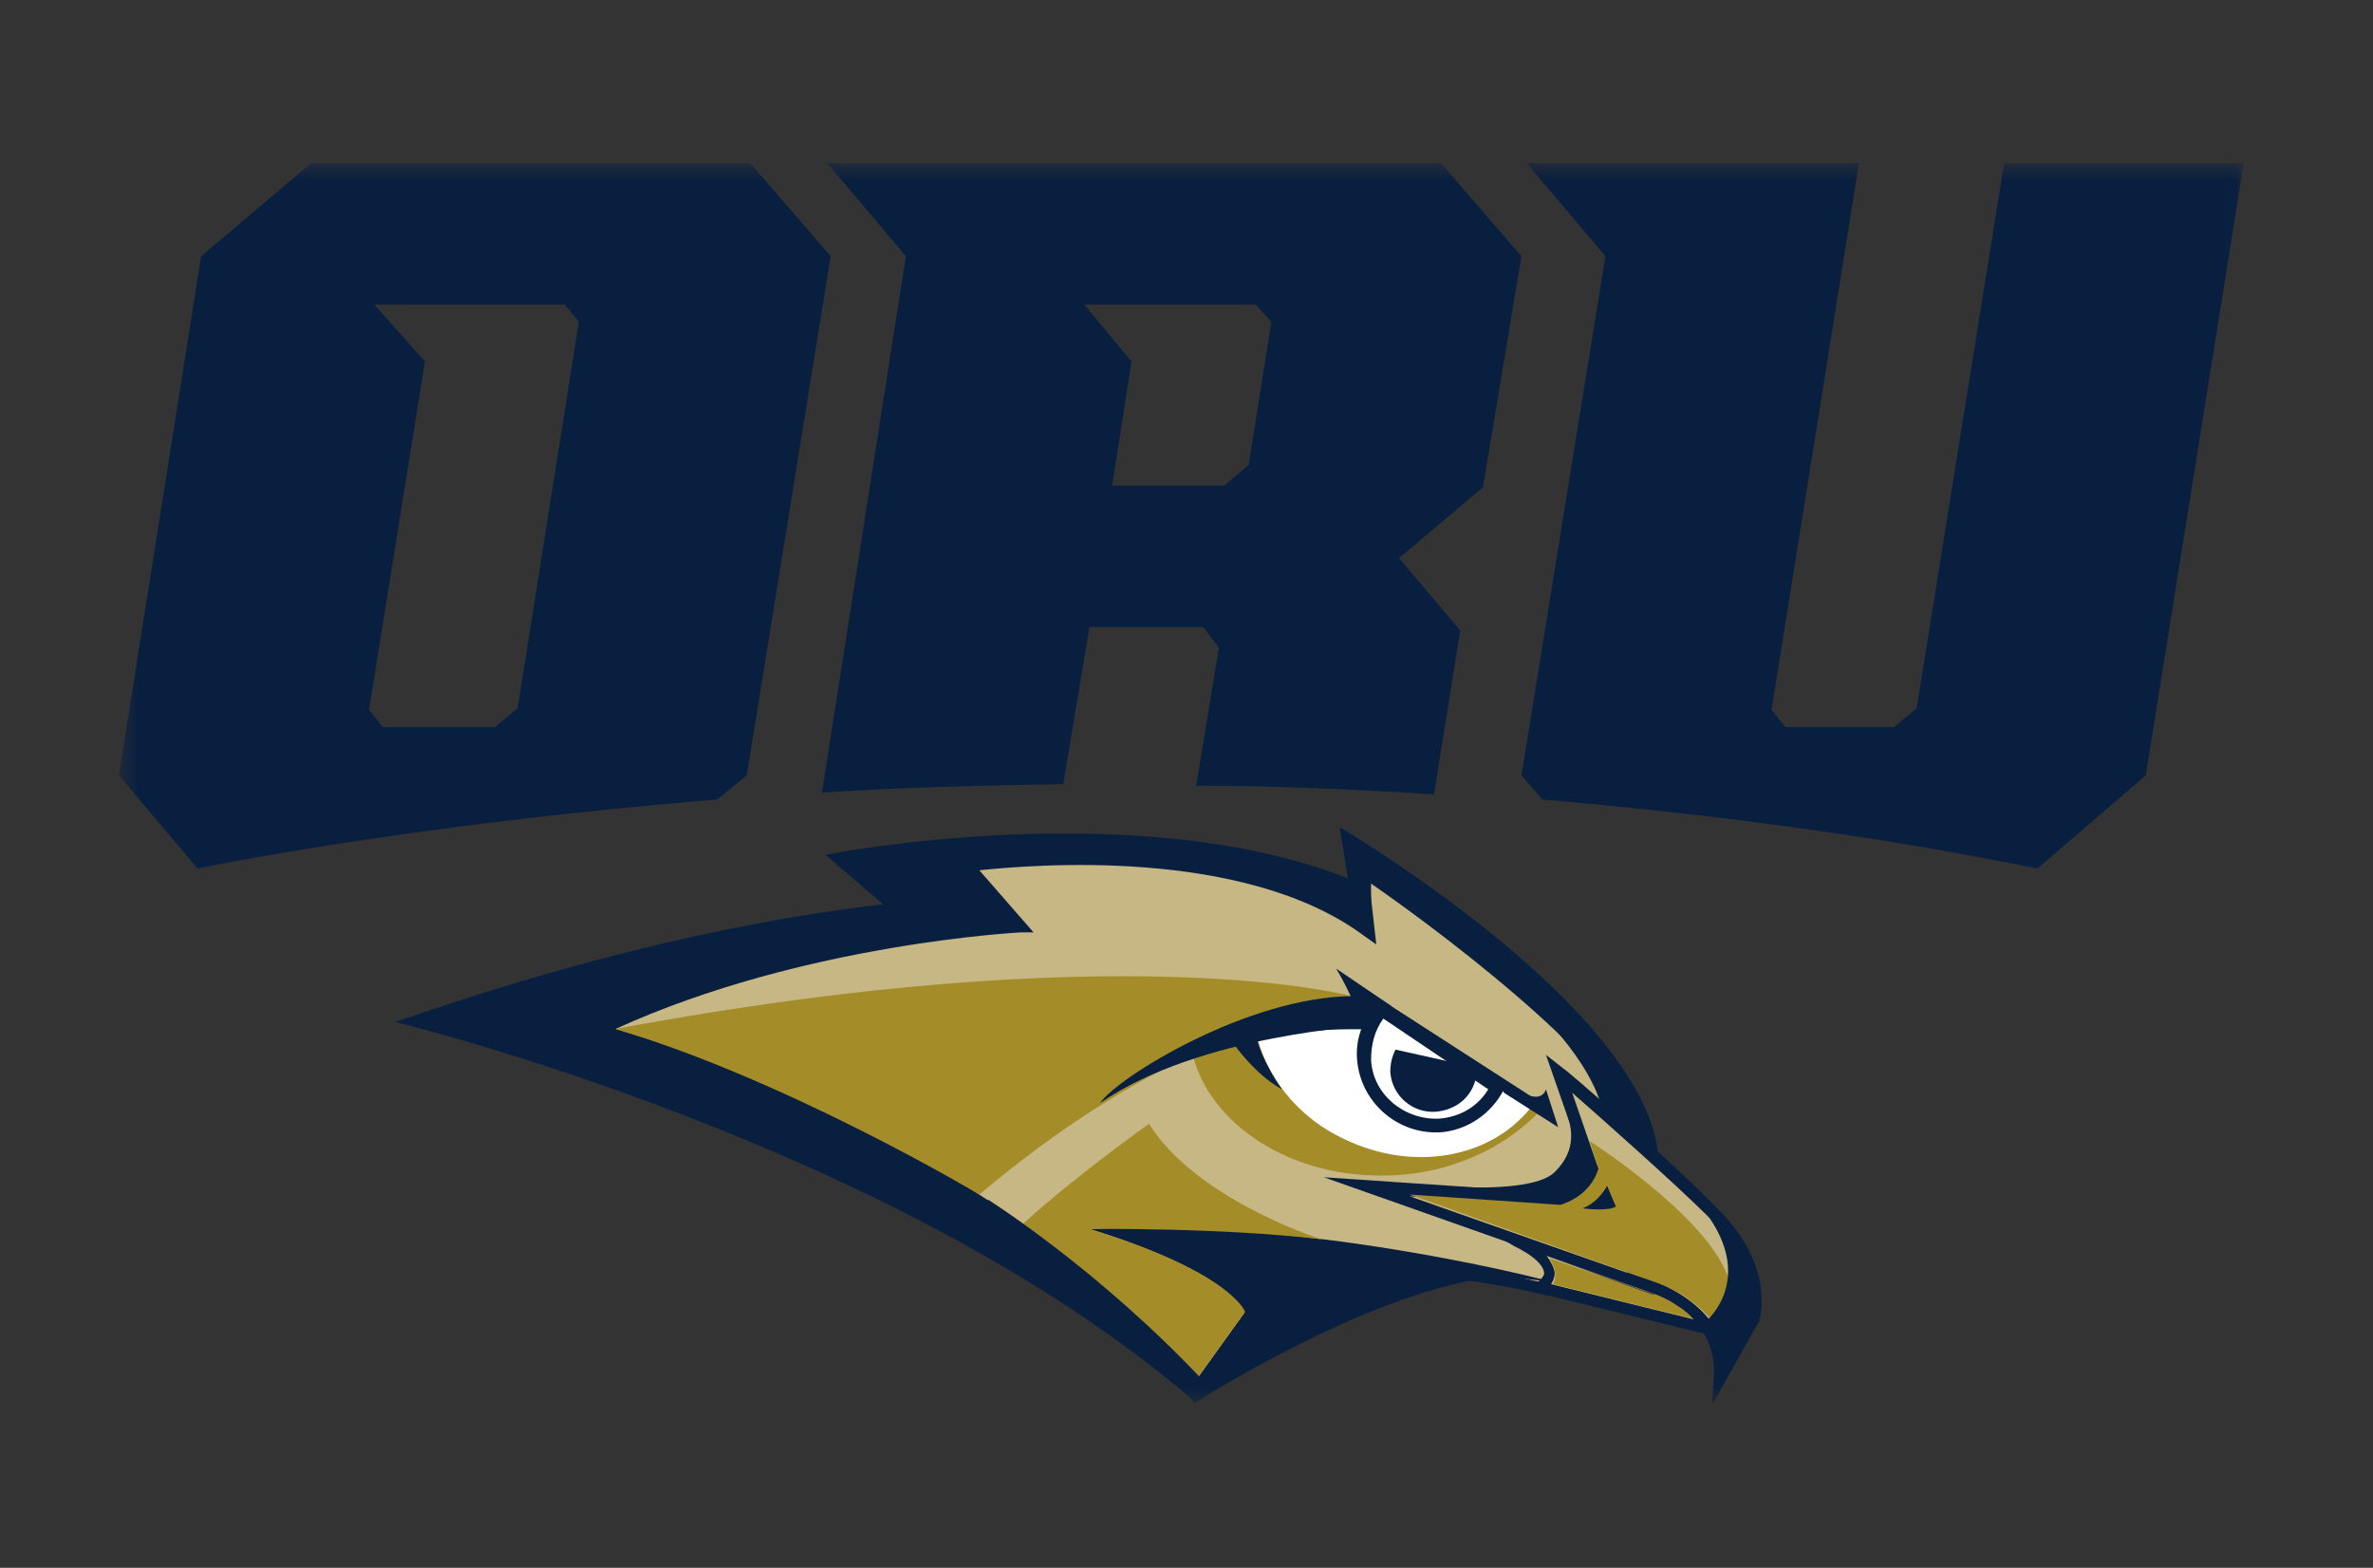 <svg width="112" height="74" viewBox="0 0 112 74" fill="none" xmlns="http://www.w3.org/2000/svg">
<rect x="0" y="0" width="112" height="74" fill="#333333" stroke="none"/>
<g id="ORU 1">
<g id="Group">
<g id="Group_2">
<g id="Clip path group">
<mask id="mask0_266_3288" style="mask-type:luminance" maskUnits="userSpaceOnUse" x="5" y="7" width="101" height="60">
<g id="SVGID_2_">
<path id="Vector" d="M105.981 7.698H5.613V66.313H105.981V7.698Z" fill="white"/>
</g>
</mask>
<g mask="url(#mask0_266_3288)">
<g id="Group_3">
<path id="Vector_2" d="M42.837 43.681L38.958 40.344C38.958 40.344 53.733 37.413 63.885 41.565C69.415 46.286 69.745 46.286 69.745 46.286L55.466 47.182L42.837 43.681Z" fill="#091F40"/>
<path id="Vector_3" d="M47.047 43.111C47.047 43.111 45.314 41.402 43.911 40.181C43.911 40.181 56.209 38.308 64.793 42.135C68.012 45.635 67.847 46.124 67.847 46.124L51.669 48.403L47.047 43.111Z" fill="#091F40"/>
<path id="Vector_4" d="M18.654 48.24C18.654 48.24 42.26 53.939 56.374 66.15C55.632 64.603 51.34 42.46 51.34 42.46C51.34 42.46 40.197 40.751 18.654 48.24Z" fill="#091F40"/>
<path id="Vector_5" d="M56.374 66.232C56.374 66.232 64.298 61.103 70.324 60.289L70.076 60.045L60.832 56.056L57.613 55.974L56.374 66.232Z" fill="#091F40"/>
<path id="Vector_6" d="M60.336 60.207C63.555 59.556 68.012 59.638 72.965 60.859L77.669 54.427C78.165 50.357 64.38 41.076 64.38 41.076L64.711 43.926C58.107 39.041 45.809 40.832 45.809 40.832L48.368 43.763C48.368 43.763 37.555 44.17 28.228 48.647C28.228 48.647 46.057 52.881 56.374 65.743L60.336 60.207Z" fill="#C6B784"/>
<path id="Vector_7" d="M29.053 48.566C32.354 49.543 47.377 54.264 56.373 65.255L60.17 59.963H60.253C63.637 59.23 68.094 59.475 72.799 60.533L77.338 54.264C77.504 51.252 68.754 44.495 64.627 41.646L64.957 44.577L64.38 44.17C58.684 39.937 48.615 40.832 46.221 41.076L48.78 44.007H48.202C48.284 44.007 37.967 44.495 29.053 48.566ZM56.373 66.232L56.126 65.906C46.056 53.288 28.31 48.973 28.145 48.892L27.402 48.729L28.145 48.403C36.069 44.577 45.561 43.681 47.789 43.519L45.23 40.669L45.726 40.588C45.726 40.588 48.862 40.099 52.742 40.262C56.126 40.425 60.83 41.076 64.297 43.356L63.967 40.506L64.462 40.832C64.462 40.832 67.929 43.193 71.313 46.042C75.935 49.868 78.081 52.718 77.916 54.427V54.509L73.046 61.184L72.881 61.103C68.177 60.044 63.802 59.8 60.418 60.452L56.373 66.232Z" fill="#091F40"/>
<path id="Vector_8" d="M63.886 43.111L63.226 39.041C63.226 39.041 77.34 47.345 78.248 54.346L78 54.509L77.092 53.694L75.606 50.194L71.232 46.123L66.857 43.111L64.711 41.565V43.925L63.886 43.111Z" fill="#091F40"/>
<path id="Vector_9" d="M75.606 52.392C75.606 52.392 75.441 50.438 72.057 47.182L72.882 47.1L75.358 49.298L76.761 51.578L77.587 53.939L75.606 52.392Z" fill="#091F40"/>
<path id="Vector_10" d="M80.64 62.649L72.717 60.696C72.717 60.696 74.202 59.963 71.644 58.498C71.644 58.498 80.558 60.94 80.64 62.649Z" fill="#C6B784"/>
<path id="Vector_11" d="M73.213 60.615L80.146 62.324C79.238 61.429 75.937 60.126 72.965 59.231C73.213 59.556 73.378 59.882 73.378 60.126C73.378 60.289 73.295 60.452 73.213 60.615ZM80.889 63.057L71.892 60.859L72.552 60.533C72.552 60.533 72.8 60.37 72.883 60.126C72.883 59.963 72.8 59.475 71.479 58.824L69.664 57.765L71.727 58.335C73.213 58.742 80.806 60.94 80.889 62.731V63.057Z" fill="#091F40"/>
<path id="Vector_12" d="M64.464 56.056L78.248 60.859C78.248 60.859 81.467 61.998 81.219 65.01L82.788 62.243C82.87 62.324 83.531 59.8 80.889 57.195C78.578 54.916 73.708 50.682 73.708 50.682L75.194 55.079L73.543 56.625L64.464 56.056Z" fill="#C6B784"/>
<path id="Vector_13" d="M66.526 56.462L78.33 60.614C78.33 60.614 81.053 61.591 81.466 64.033L82.539 62.161C82.704 61.673 82.869 59.637 80.641 57.439C78.907 55.73 75.688 52.88 74.203 51.578L75.441 55.16L73.625 56.951L66.526 56.462ZM80.806 66.313L80.888 65.01C80.971 63.871 80.558 62.812 79.65 61.998C78.907 61.347 78.165 61.103 78.165 61.103L62.482 55.567L73.377 56.3L74.78 54.997L72.965 49.787L73.79 50.438C73.872 50.438 78.742 54.671 81.053 57.032C83.86 59.8 83.034 62.324 83.034 62.324C83.034 62.405 83.034 62.405 82.952 62.487L80.806 66.313Z" fill="#091F40"/>
<path id="Vector_14" d="M67.93 55.974C67.93 55.974 72.305 56.381 73.378 55.323C74.451 54.264 74.203 53.206 73.873 52.31C74.121 52.718 74.616 53.694 74.616 53.694L75.111 54.916L73.543 56.625L71.479 56.462L67.93 55.974Z" fill="#091F40"/>
<path id="Vector_15" d="M64.134 47.426L60.419 47.67L56.21 49.38C56.788 52.799 60.585 55.485 65.124 55.485C65.207 55.485 65.207 55.485 65.289 55.485C68.343 55.485 71.067 54.183 72.718 52.392L65.372 47.589L64.134 47.426Z" fill="#A48D29"/>
<path id="Vector_16" d="M64.464 47.426L63.143 48.403L59.264 48.647C59.676 50.682 61.162 52.718 63.473 53.776C66.692 55.323 70.324 54.671 72.222 52.31L64.464 47.426Z" fill="white"/>
<path id="Vector_17" d="M64.051 46.449L63.721 46.856L72.552 52.555L72.883 52.148L64.051 46.449Z" fill="#091F40"/>
<path id="Vector_18" d="M66.858 48.892C64.546 48.24 60.337 48.81 60.254 48.81L60.172 48.322C60.337 48.322 64.546 47.67 66.94 48.403L66.858 48.892Z" fill="#091F40"/>
<path id="Vector_19" d="M59.346 49.136C59.346 49.136 59.594 50.113 60.502 51.415C59.181 50.682 58.19 49.217 58.19 49.217L59.346 49.136Z" fill="#091F40"/>
<path id="Vector_20" d="M75.029 53.857L75.442 55.16L73.626 56.869L66.528 56.381L76.763 60.044L77.836 60.451L78.166 60.533C78.166 60.533 78.249 60.533 78.331 60.614H78.414C78.414 60.614 78.661 60.696 79.074 60.94C79.569 61.184 80.229 61.673 80.725 62.242C80.89 62.405 80.972 62.568 81.055 62.65C81.302 62.568 81.55 62.242 81.715 61.266C81.88 58.579 76.515 54.834 75.029 53.857Z" fill="#A48D29"/>
<path id="Vector_21" d="M78.331 60.614C78.496 60.696 78.744 60.777 78.991 60.94C78.661 60.696 78.331 60.614 78.331 60.614Z" fill="#091F40"/>
<path id="Vector_22" d="M73.625 56.869C73.625 56.869 75.028 56.544 75.441 55.16L75.11 54.427L74.12 55.16L72.799 56.381L73.625 56.869Z" fill="#091F40"/>
<path id="Vector_23" d="M75.853 55.974C75.523 56.544 75.111 56.87 74.698 57.033C74.698 57.033 75.853 57.195 76.266 56.951L75.853 55.974Z" fill="#091F40"/>
<path id="Vector_24" d="M80.559 62.324C80.559 62.324 82.87 60.37 80.477 57.195C81.385 57.276 82.375 59.23 82.375 59.23L82.87 61.998L81.88 63.952L81.302 65.01L80.889 63.056L80.559 62.324Z" fill="#091F40"/>
<path id="Vector_25" d="M76.761 60.045L78.164 60.533C78.164 60.533 79.65 61.022 80.641 62.243C81.631 63.464 81.053 63.138 81.053 63.138L80.31 62.568L79.733 61.998L79.072 61.428L78.412 61.103L77.587 60.777L76.761 60.045Z" fill="#091F40"/>
<path id="Vector_26" d="M73.13 59.393C73.13 59.393 73.625 60.044 73.295 60.614L79.898 62.242C79.898 62.242 79.238 61.51 78.165 61.103L73.13 59.393Z" fill="#A48D29"/>
<path id="Vector_27" d="M73.13 59.312L78.082 61.103H78C76.844 60.696 73.13 59.312 73.13 59.312Z" fill="#091F40"/>
<path id="Vector_28" d="M72.717 60.37C72.717 60.37 61.409 57.439 51.422 58.009C51.422 58.009 58.19 59.963 58.85 62.242C59.428 64.033 63.968 61.428 63.968 61.428L68.425 59.963L72.8 60.451V60.37H72.717Z" fill="#091F40"/>
<path id="Vector_29" d="M62.4 58.498C61.822 58.335 56.374 56.462 54.228 53.043C54.228 53.043 50.679 55.567 48.286 57.765C48.286 57.765 52.99 60.94 56.292 65.336L58.768 61.917C58.768 61.917 58.108 60.044 51.422 58.009C51.422 58.009 57.613 57.928 62.4 58.498Z" fill="#A48D29"/>
<path id="Vector_30" d="M29.053 48.566C37.225 51.008 46.221 56.381 46.221 56.381C54.063 49.787 59.593 48.403 63.802 47.019C63.802 47.019 53.072 44.089 29.053 48.566Z" fill="#A48D29"/>
<path id="Vector_31" d="M64.711 48.403C64.711 48.403 56.622 48.81 51.917 52.066C52.743 50.845 58.933 47.019 63.886 47.019C65.702 48.158 64.711 48.403 64.711 48.403Z" fill="#091F40"/>
<path id="Vector_32" d="M70.736 51.252C70.241 52.229 69.168 53.043 67.93 53.043C66.114 53.125 64.463 51.822 64.381 49.95C64.298 49.054 64.628 48.159 65.206 47.589L70.736 51.252Z" fill="white"/>
<path id="Vector_33" d="M65.29 48.077C64.877 48.647 64.712 49.298 64.712 50.031C64.794 51.659 66.28 52.88 67.931 52.799C68.921 52.718 69.747 52.229 70.242 51.415L65.29 48.077ZM67.766 53.45C65.867 53.45 64.217 51.985 64.052 50.031C63.969 49.054 64.299 48.159 64.96 47.426L65.124 47.182L71.15 51.171L70.985 51.415C70.407 52.555 69.251 53.369 67.931 53.45C67.931 53.45 67.848 53.45 67.766 53.45Z" fill="#091F40"/>
<path id="Vector_34" d="M68.425 50.112L65.866 49.542C65.701 49.868 65.619 50.194 65.619 50.601C65.701 51.74 66.692 52.555 67.765 52.473C68.755 52.392 69.498 51.74 69.663 50.845L68.425 50.112Z" fill="#091F40"/>
<path id="Vector_35" d="M70.984 51.578L73.543 53.206L72.965 51.415C72.965 51.415 72.8 52.148 71.727 51.497C70.736 50.764 70.984 51.578 70.984 51.578Z" fill="#091F40"/>
<path id="Vector_36" d="M65.701 47.507L63.06 45.716C63.06 45.716 63.968 47.182 64.133 48.159L64.711 48.403L65.041 47.589L65.701 47.507Z" fill="#091F40"/>
<path id="Vector_37" d="M46.634 56.625C46.634 56.625 51.834 59.882 56.869 65.255L56.374 65.743L46.057 57.928L46.634 56.625Z" fill="#091F40"/>
<path id="Vector_38" d="M53.816 14.374H59.263L60.006 15.188L58.933 21.945L57.778 22.922H52.495L53.403 17.06L51.174 14.374H53.816ZM38.794 37.413C42.343 37.168 46.139 37.087 50.184 37.006L51.422 29.597H56.787L57.53 30.574L56.457 37.087C60.089 37.087 63.886 37.25 67.682 37.494L68.921 29.76L66.032 26.341L69.993 23.003L71.809 12.095L68.013 7.698H51.505H43.498H39.041L42.755 12.095L38.794 37.413Z" fill="#091F40"/>
<path id="Vector_39" d="M17.664 14.374H21.378H26.66L27.321 15.188L24.432 33.424L23.359 34.319H18.076L17.416 33.505L20.057 17.06L17.664 14.374ZM9.327 40.995C9.327 40.995 18.902 38.959 33.841 37.738L35.245 36.599L39.206 12.095L35.41 7.698H14.692L9.492 12.095L5.613 36.599L9.327 40.995Z" fill="#091F40"/>
<path id="Vector_40" d="M72.8 37.738C80.311 38.39 88.152 39.367 96.158 40.995L101.276 36.599L105.898 7.698H94.59L90.463 33.424L89.39 34.319H84.273L83.612 33.505L87.739 7.698H72.057L75.771 12.095L71.809 36.599L72.8 37.738Z" fill="#091F40"/>
</g>
</g>
</g>
</g>
</g>
</g>
</svg>
